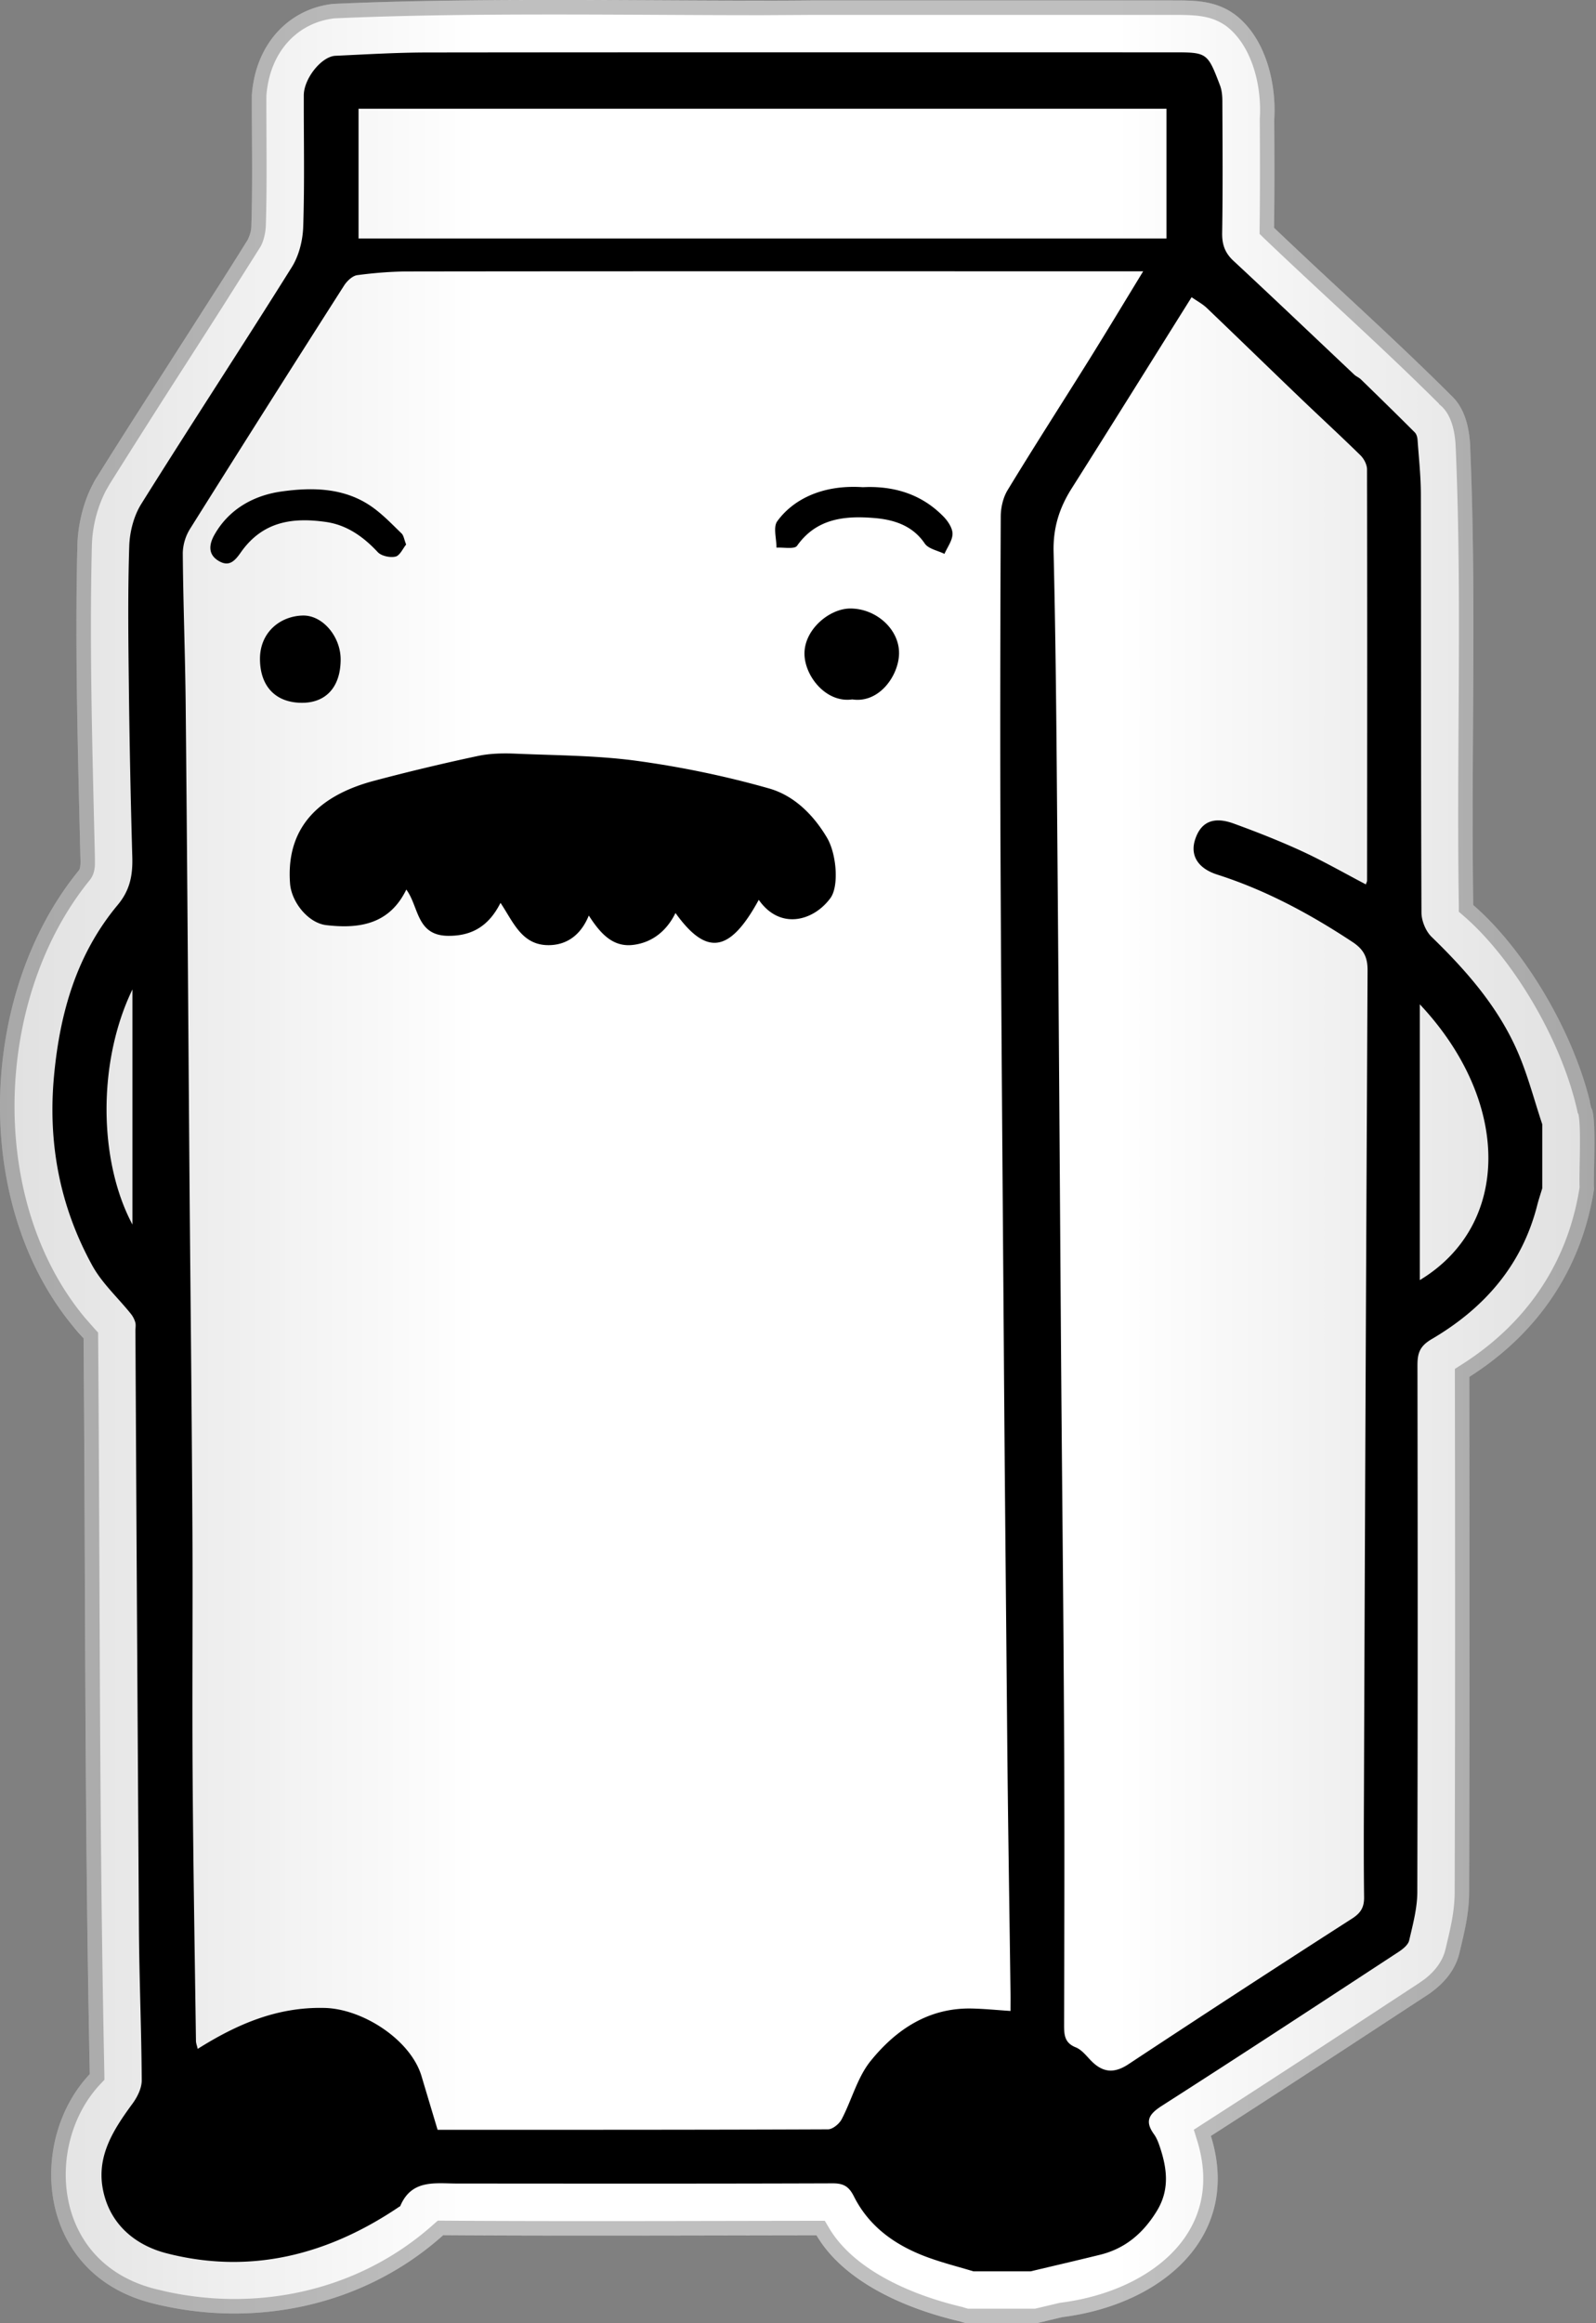 <svg xmlns="http://www.w3.org/2000/svg" width="55" height="80" fill="none"><rect width="100%" height="100%" fill="#808080" stroke="none"/><path fill="url(#a)" d="M54.843 38.146c-.572-2.562-2.304-5.453-4.072-6.98-.08-5.266.117-10.457-.103-15.698-.017-.67-.162-1.39-.653-1.846-2.035-2.031-4.041-3.803-6.108-5.778.017-1.254.012-2.516.006-3.737.078-1.235-.294-2.831-1.39-3.633-.665-.46-1.34-.46-2.124-.46L28.025.013c-4.397.05-11.16-.125-16.546.121-1.496.163-2.672 1.348-2.8 3.143-.004 1.491.03 2.983-.017 4.472a1.182 1.182 0 0 1-.122.502c-1.724 2.753-3.465 5.401-5.19 8.16-.407.651-.656 1.502-.683 2.335-.09 3.607.023 7.324.104 10.82.01.334-.026.376-.09.452-3.525 4.358-3.691 11.881.2 16.066.068 8.96.033 16.535.214 25.337-2.168 2.29-1.855 6.917 2.193 7.9 3.409.852 7.197.143 9.985-2.353 4.082.029 9.073.008 12.865.004.936 1.59 3.028 2.513 4.893 2.952l.252.075h2.444l.886-.21c3.465-.44 6.186-2.8 5.116-6.238 2.509-1.61 4.99-3.238 7.444-4.843.613-.402.993-.9 1.128-1.482.152-.648.324-1.29.328-2.075.019-6.577.016-10.71.007-17.739 2.435-1.543 3.893-3.809 4.3-6.494-.038-.421.095-2.415-.093-2.772Z"/><path stroke="#000" stroke-opacity=".25" stroke-width=".5" d="M11.502.383C16.21.169 21.954.277 26.272.273l1.756-.01H40.4c.79 0 1.386.007 1.976.412h.001c.995.729 1.363 2.22 1.287 3.416v.018c.006 1.221.011 2.48-.006 3.731v.11l.077.075c2.078 1.985 4.07 3.743 6.104 5.773v.001l.007.006c.362.337.516.863.56 1.426l.013.243v.004c.22 5.242.022 10.403.104 15.692v.111l.085.074c1.725 1.49 3.431 4.333 3.993 6.846l.006.033.016.029.003.008.009.026a.961.961 0 0 1 .018.094c.013.078.023.177.03.295.014.235.016.524.013.82-.002.296-.01.593-.013.847-.004.219-.004.416.003.543-.398 2.606-1.812 4.803-4.183 6.305l-.116.074v.137c.01 7.03.011 11.162-.007 17.738-.003.563-.095 1.048-.206 1.532l-.115.487c-.103.442-.37.841-.819 1.186l-.204.144c-2.453 1.605-4.933 3.232-7.441 4.842l-.16.103.056.181c.509 1.634.116 2.992-.803 4.001-.93 1.02-2.415 1.7-4.105 1.915l-.014.002-.012.003-.858.203h-2.38l-.215-.064-.007-.003-.008-.001-.348-.088c-1.748-.464-3.56-1.345-4.387-2.748l-.073-.123h-.142c-3.793.004-8.782.024-12.863-.004h-.096l-.073.063c-2.635 2.36-6.19 3.087-9.444 2.37l-.313-.074h-.002c-1.924-.466-2.946-1.788-3.242-3.264-.298-1.49.146-3.137 1.171-4.22l.07-.074-.001-.103c-.181-8.8-.146-16.37-.214-25.335l-.001-.096-.066-.072-.343-.391C1.06 43.519.254 40.834.25 38.115c-.004-2.898.904-5.809 2.624-7.936.037-.044.092-.11.122-.229a.907.907 0 0 0 .024-.169l.001-.221c-.08-3.5-.195-7.208-.104-10.806a4.669 4.669 0 0 1 .509-1.973l.136-.237a420.074 420.074 0 0 1 2.593-4.08c.433-.675.867-1.351 1.3-2.03l1.297-2.051c.042-.067.078-.163.104-.263.028-.104.05-.23.055-.363.047-1.49.014-2.992.019-4.472.123-1.678 1.21-2.752 2.572-2.902Z"/><path fill="#000" d="M17.786 25.953c1.397.06 2.805.06 4.186.25 1.527.21 3.051.527 4.534.948.852.243 1.519.896 1.992 1.693.331.556.42 1.67.12 2.08-.577.79-1.734 1.115-2.47.062-.993 1.816-1.793 1.952-2.87.453-.306.627-.815 1.025-1.472 1.1-.71.081-1.137-.427-1.515-1.012-.258.63-.712 1.003-1.351 1.019-.96.024-1.252-.805-1.692-1.455-.38.75-.935 1.146-1.816 1.134-1.087-.015-.992-1-1.43-1.593-.577 1.19-1.607 1.36-2.758 1.225-.625-.073-1.199-.794-1.248-1.43-.163-2.134 1.258-3.105 2.893-3.54a74.254 74.254 0 0 1 3.583-.856c.425-.09.877-.097 1.314-.078ZM10.427 21.196c.694-.02 1.313.728 1.312 1.513-.001.938-.496 1.492-1.33 1.492-.91 0-1.448-.565-1.45-1.512-.001-.905.682-1.47 1.468-1.493ZM29.298 20.954c.922-.004 1.753.764 1.68 1.64-.06.74-.714 1.626-1.608 1.49-.903.13-1.645-.804-1.647-1.577-.002-.833.86-1.55 1.575-1.553ZM9.696 16.925c1.072-.151 2.193-.137 3.144.544.363.26.677.589.999.901.072.07.086.2.156.379h.002c-.114.14-.217.383-.368.418-.186.043-.484-.02-.61-.153-.497-.534-1.07-.938-1.786-1.04-1.127-.16-2.175-.037-2.937 1.052-.212.304-.41.503-.768.285-.38-.23-.313-.585-.141-.891.504-.895 1.365-1.362 2.31-1.495ZM29.727 16.776l.2-.006c.995-.007 1.882.29 2.598 1.03.149.155.303.39.3.587-.005.23-.178.457-.278.686-.231-.115-.55-.17-.678-.356-.432-.637-1.091-.827-1.756-.88-.997-.08-1.976.01-2.646.958-.089.125-.465.048-.708.064.001-.308-.12-.705.025-.908.509-.705 1.49-1.27 2.943-1.175Z"/><path fill="#000" fill-rule="evenodd" d="M40.389 1.802c1.213 0 1.218-.002 1.653 1.136.066.172.082.37.082.557.006 1.508.018 3.017-.007 4.525-.006.399.094.686.388.96 1.396 1.296 2.775 2.611 4.161 3.918.068.065.165.1.232.166.622.605 1.243 1.211 1.856 1.825.06.058.09.167.096.255.045.63.114 1.26.115 1.891.01 4.797 0 9.593.02 14.39.002.283.147.641.35.837 1.203 1.166 2.297 2.416 2.969 3.965.347.8.566 1.656.844 2.487v2.205c-.057.189-.12.377-.17.568-.525 2.084-1.836 3.567-3.64 4.625-.412.242-.491.483-.491.898.009 6.886.013 11.252-.005 18.138-.001.559-.153 1.122-.281 1.672-.036.153-.219.298-.367.395-2.711 1.773-5.42 3.55-8.15 5.295-.446.285-.605.524-.28.977.088.121.148.268.196.411.257.758.36 1.496-.096 2.24-.467.76-1.086 1.292-1.957 1.505-.795.196-1.592.38-2.39.57h-1.972c-.514-.155-1.035-.287-1.539-.469-1.106-.398-2.04-1.037-2.581-2.114-.173-.344-.358-.448-.733-.447-4.31.015-8.62.01-12.93.007-.76 0-1.574-.157-1.968.773-.006.015-.031.022-.047.033-2.449 1.653-5.122 2.338-8.013 1.594-.933-.24-1.795-.841-2.117-1.91-.389-1.296.239-2.274.952-3.246.165-.225.316-.53.315-.798-.01-1.754-.086-3.508-.097-5.263-.048-7.692-.081-12.863-.12-20.555 0-.096.02-.2-.007-.289a.85.85 0 0 0-.152-.29c-.446-.555-.995-1.053-1.332-1.668-1.114-2.03-1.532-4.206-1.313-6.538.205-2.175.783-4.18 2.192-5.87.428-.512.521-1.028.504-1.648a354.091 354.091 0 0 1-.12-6.012c-.018-1.567-.036-3.134.015-4.7.016-.488.155-1.033.411-1.444 1.71-2.733 3.48-5.427 5.19-8.159.248-.395.379-.922.394-1.393.05-1.507.016-3.017.02-4.525.001-.574.608-1.34 1.093-1.361 1.066-.049 2.134-.114 3.2-.114 8.543-.01 17.085-.005 25.627-.005Zm-.994 7.54h-5.417c-6.63 0-13.26-.003-19.89.006-.593 0-1.19.049-1.777.127-.167.023-.355.203-.455.36a1228.61 1228.61 0 0 0-5.297 8.36 1.66 1.66 0 0 0-.26.841c.013 1.748.083 3.495.1 5.243.048 4.869.081 9.738.118 14.608.04 5.449.084 8.377.114 13.825.015 2.805-.013 5.61.007 8.415.02 3.05.073 6.101.115 9.152.001.08.035.16.06.274 1.371-.862 2.752-1.45 4.374-1.41 1.313.031 2.97 1.096 3.343 2.36.18.606.363 1.212.55 1.836 4.485 0 8.969.003 13.452-.016.162 0 .389-.187.473-.347.348-.663.54-1.441.998-2.007.87-1.077 1.991-1.832 3.47-1.806.432.008.864.052 1.35.084 0-.225.003-.434 0-.643-.037-2.92-.087-5.84-.113-8.761-.047-5.37-.08-8.22-.118-13.591-.04-5.521-.087-11.043-.112-16.565-.018-3.965-.01-7.931.007-11.897 0-.308.08-.657.239-.917.926-1.522 1.892-3.02 2.835-4.531.628-1.009 1.24-2.028 1.835-3h-.001Zm1.669.892c-1.41 2.249-2.763 4.421-4.132 6.583-.427.674-.644 1.357-.624 2.188.085 3.511.105 7.025.134 10.538.045 5.406.079 10.812.117 16.218.04 5.636.085 8.752.113 14.388.016 3.192.006 6.383-.002 9.575 0 .344.012.62.401.776.202.08.36.285.52.451.397.412.79.464 1.292.133 2.56-1.69 5.132-3.364 7.714-5.02.303-.195.415-.392.411-.736-.015-1.18-.01-2.36-.005-3.54.038-10.298.074-18.075.125-28.373.002-.454-.132-.721-.517-.976-1.462-.965-2.987-1.787-4.662-2.322-.676-.216-.945-.669-.76-1.22.198-.593.628-.791 1.32-.54.798.29 1.592.602 2.363.957.747.345 1.463.756 2.197 1.14.021-.063.042-.098.042-.133.004-4.719.008-9.438-.002-14.157 0-.163-.104-.364-.223-.482-.686-.673-1.396-1.324-2.09-1.989-1.072-1.027-2.136-2.063-3.21-3.089-.147-.139-.334-.238-.522-.37Zm7.865 33.846c3.162-1.908 3.137-6.163 0-9.496v9.496ZM4.564 34.07c-1.21 2.5-1.169 5.908 0 8.097V34.07Zm7.792-25.856h27.843V3.745H12.356v4.469Z" clip-rule="evenodd"/><defs><linearGradient id="a" x1="54.947" x2="0" y1="39.999" y2="39.999" gradientUnits="userSpaceOnUse"><stop stop-color="#E0E0E0"/><stop offset=".3" stop-color="#fff"/><stop offset=".7" stop-color="#fff"/><stop offset="1" stop-color="#E0E0E0"/></linearGradient></defs></svg>